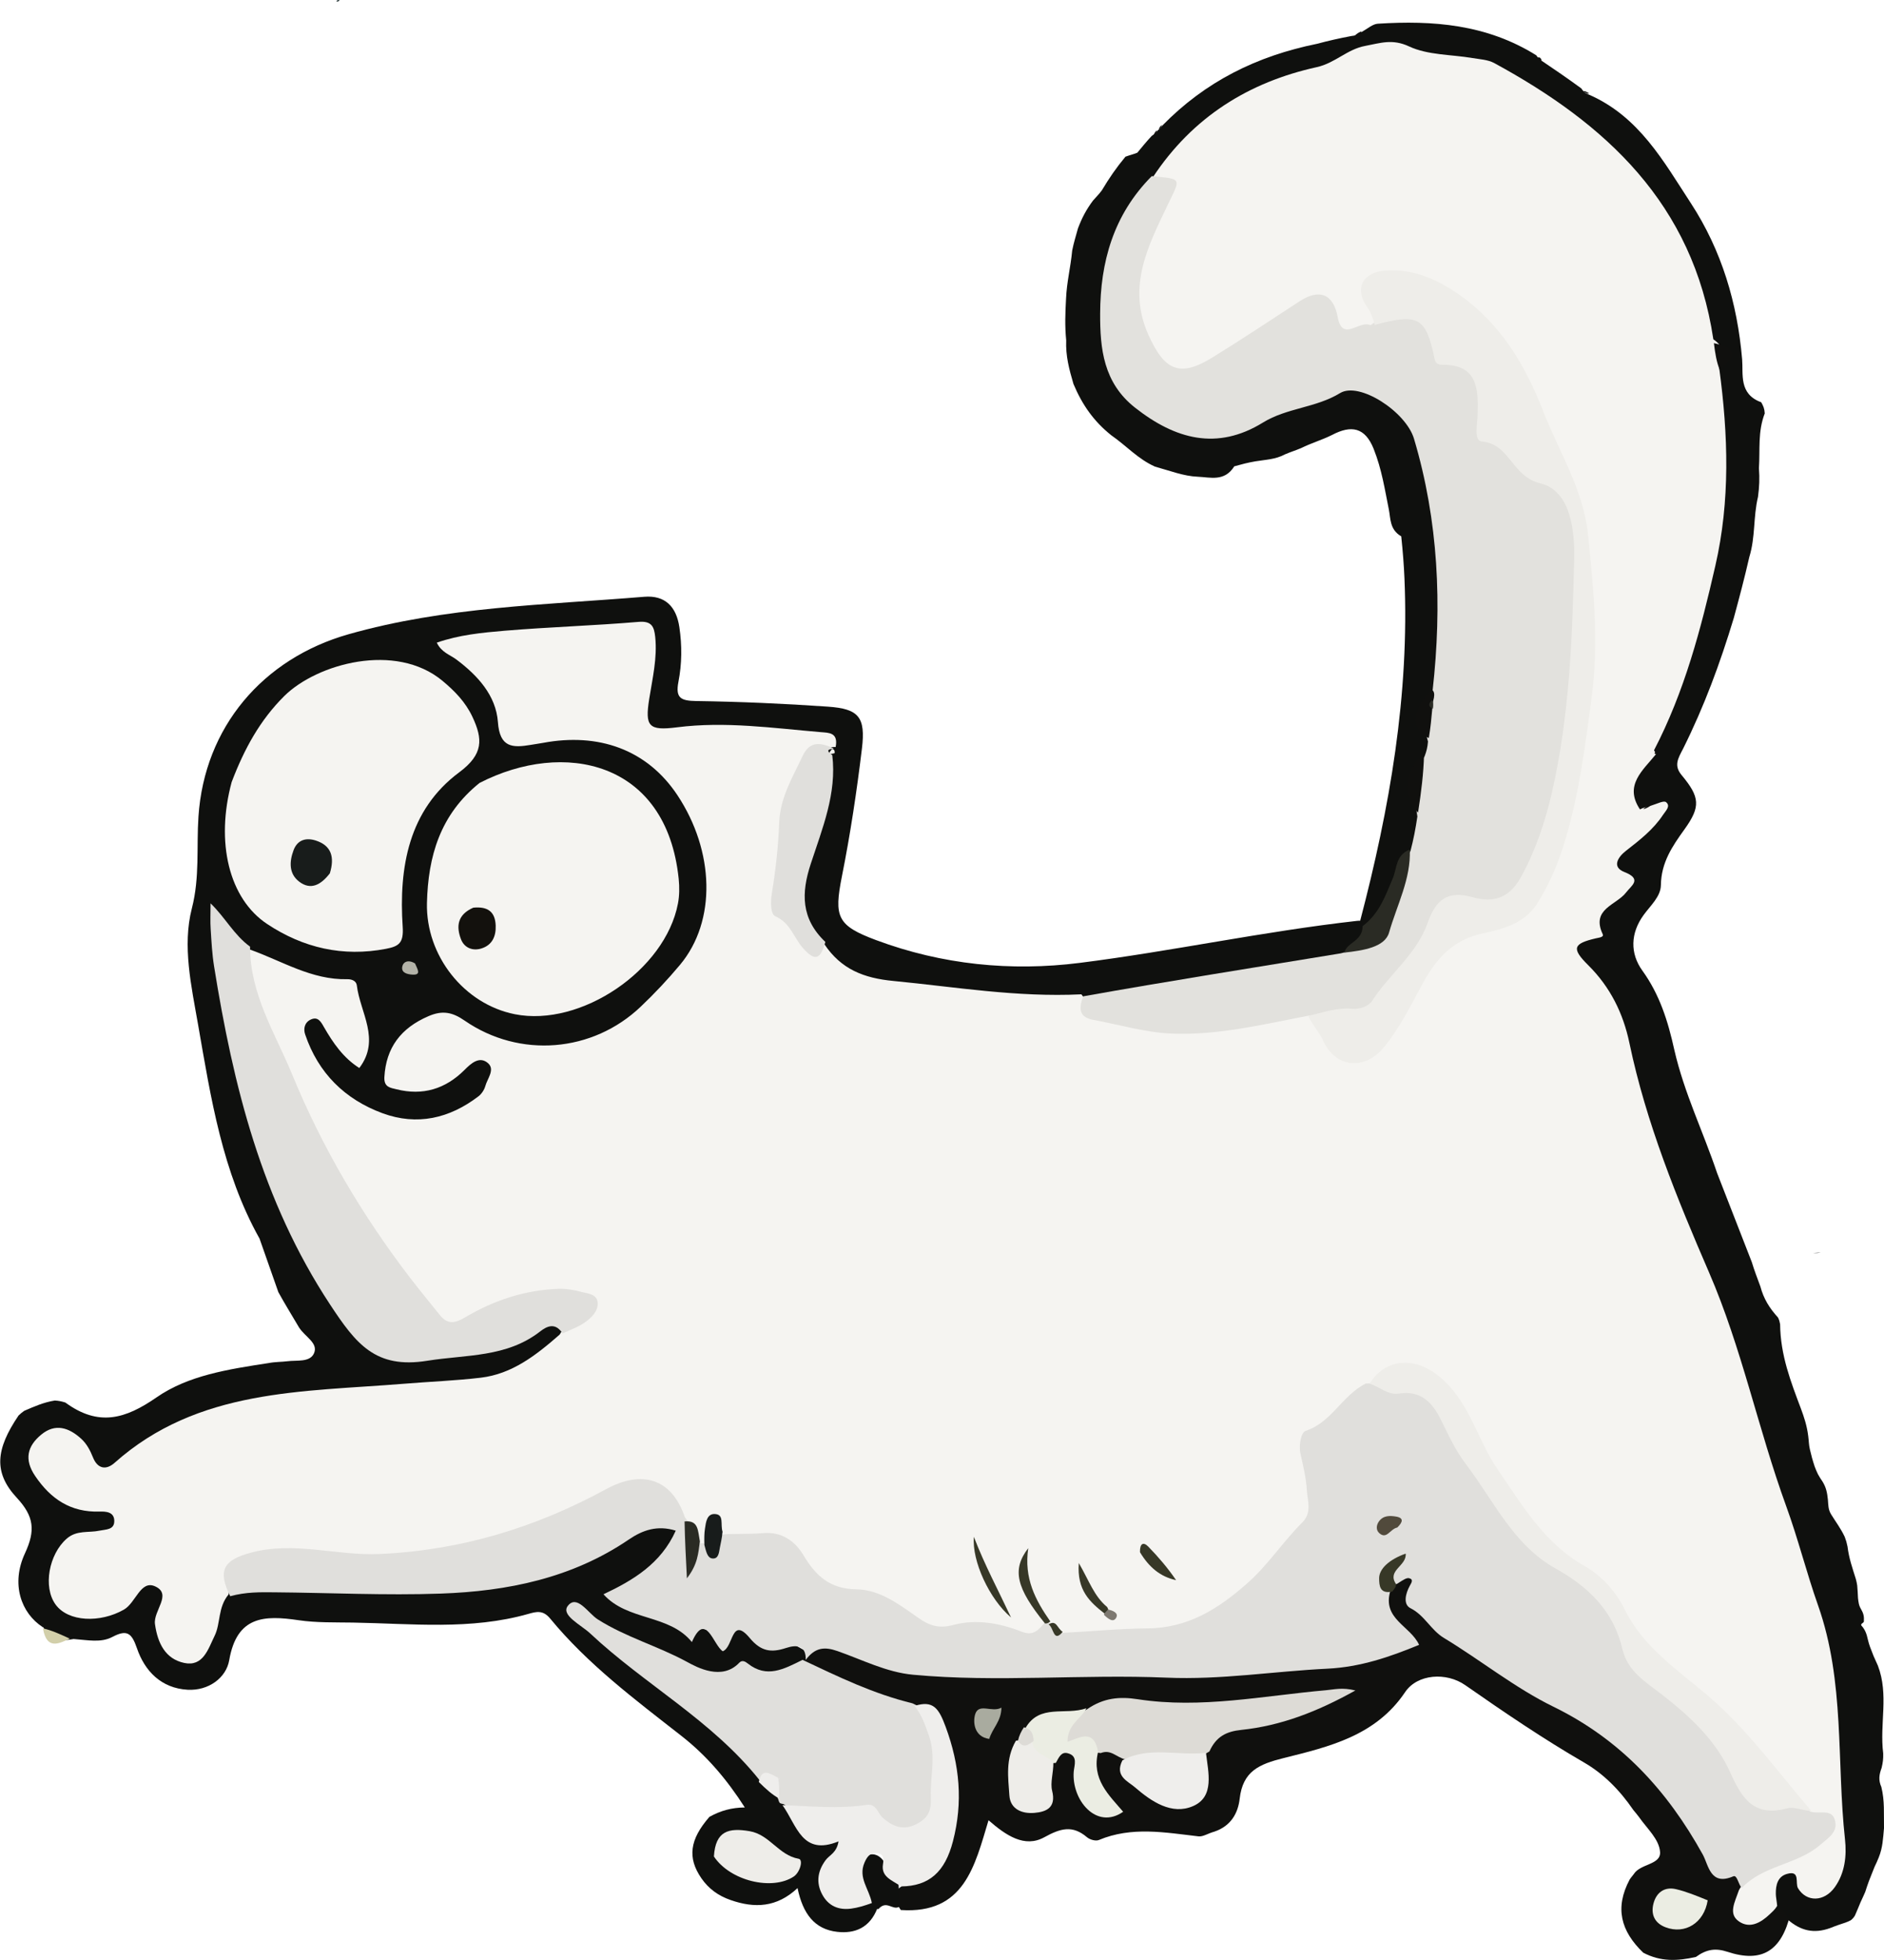 <svg width="50" height="52" viewBox="0 0 50 52" fill="none" xmlns="http://www.w3.org/2000/svg">
<g clip-path="url(#clip0_5667_18037)">
<path d="M9.008 0C9.008 0.026 8.974 0.044 8.928 0.042C8.936 0.012 8.956 0.001 9.008 0Z" fill="#1A2A2B"/>
<path d="M6.888 32.861C5.899 31.096 5.596 29.128 5.256 27.179C5.079 26.165 4.835 25.097 5.092 24.099C5.305 23.271 5.212 22.474 5.267 21.663C5.425 19.293 6.973 17.475 9.247 16.828C11.819 16.097 14.466 16.05 17.096 15.833C17.652 15.787 17.95 16.095 18.03 16.64C18.102 17.126 18.098 17.613 18.005 18.089C17.921 18.526 18.074 18.592 18.479 18.599C19.645 18.616 20.81 18.667 21.973 18.748C22.789 18.805 22.976 19.022 22.875 19.859C22.738 20.996 22.567 22.131 22.343 23.254C22.13 24.328 22.215 24.556 23.252 24.942C25.003 25.595 26.834 25.776 28.655 25.546C31.099 25.238 33.513 24.713 36.017 24.431C36.106 24.421 36.143 24.429 36.208 24.485C36.34 25.011 35.953 25.17 35.626 25.427C35.107 25.654 34.602 25.713 34.107 25.773C32.35 25.986 30.62 26.362 28.805 26.574C26.841 26.741 24.971 26.43 23.099 26.158C22.592 26.085 22.207 25.802 21.852 25.372C21.117 24.492 21.028 23.58 21.401 22.566C21.671 21.833 21.97 21.092 21.854 20.226C21.842 20.143 21.838 20.111 21.829 20.029C21.821 19.948 21.817 19.916 21.801 19.838C21.692 19.654 21.546 19.577 21.393 19.585C20.272 19.637 19.164 19.315 18.032 19.507C17.164 19.654 16.895 19.34 17.012 18.479C17.065 18.086 17.171 17.701 17.163 17.299C17.157 17.026 17.066 16.804 16.756 16.803C15.244 16.799 13.743 16.909 12.067 17.154C12.823 17.812 13.321 18.442 13.506 19.266C13.552 19.475 13.733 19.516 13.92 19.523C14.075 19.528 14.227 19.494 14.379 19.473C17.509 19.026 18.781 21.273 19.015 23.716C19.049 24.071 18.929 24.426 18.769 24.738C17.791 26.651 16.152 28.218 13.778 27.893C13.215 27.816 12.736 27.565 12.242 27.317C11.492 26.942 10.736 27.33 10.574 28.13C10.499 28.502 10.617 28.673 10.999 28.677C11.442 28.683 11.803 28.498 12.153 28.247C12.418 28.055 12.751 27.807 13.035 28.128C13.331 28.463 13.173 28.863 12.892 29.141C12.131 29.896 11.197 30.055 10.198 29.761C9.32 29.502 8.649 28.939 8.163 28.161C8.069 28.01 7.989 27.851 7.969 27.672C7.938 27.406 7.906 27.113 8.206 26.982C8.476 26.863 8.656 27.059 8.821 27.248C9.003 27.455 9.089 27.762 9.407 27.835C9.673 26.938 9.336 26.323 8.509 26.13C7.862 25.981 7.254 25.721 6.632 25.366C6.308 25.16 6.107 24.893 5.801 24.578C5.847 25.533 5.985 26.389 6.167 27.232C6.388 28.245 6.674 29.244 6.914 30.253C7.279 31.787 8.205 33.04 8.905 34.411C9.493 35.56 10.195 36.05 11.51 35.877C12.388 35.76 13.259 35.749 14.044 35.273C14.309 35.112 14.609 34.992 14.91 35.316C14.504 36.253 13.687 36.571 12.815 36.748C11.647 36.985 10.45 36.923 9.267 37.03C8.104 37.136 6.943 37.245 5.812 37.544C4.95 37.772 4.192 38.216 3.475 38.744C2.832 39.218 2.668 39.182 2.163 38.592C1.91 38.296 1.627 37.981 1.232 38.339C0.847 38.687 1.123 39.022 1.36 39.319C1.574 39.586 1.859 39.747 2.201 39.797C2.397 39.825 2.598 39.829 2.785 39.903C2.998 39.988 3.188 40.104 3.175 40.373C3.163 40.606 2.991 40.711 2.802 40.789C2.658 40.849 2.503 40.862 2.352 40.888C1.939 40.961 1.665 41.188 1.605 41.613C1.558 41.942 1.523 42.295 1.832 42.525C2.184 42.787 2.576 42.76 2.961 42.591C3.166 42.503 3.317 42.336 3.485 42.194C3.688 42.023 3.903 41.817 4.188 41.944C4.495 42.08 4.423 42.382 4.399 42.643C4.376 42.885 4.35 43.129 4.448 43.361C4.544 43.591 4.677 43.814 4.958 43.812C5.214 43.812 5.325 43.597 5.417 43.393C5.588 43.015 5.589 42.566 5.941 42.217C6.269 42.038 6.582 42.068 6.888 42.067C8.165 42.063 9.443 42.019 10.716 42.078C12.147 42.144 13.515 41.886 14.874 41.491C15.407 41.336 15.908 41.127 16.367 40.81C16.659 40.61 16.965 40.433 17.325 40.39C17.549 40.364 17.786 40.36 17.926 40.568C18.07 40.782 17.954 40.995 17.827 41.178C17.559 41.562 17.215 41.868 16.815 42.111C16.594 42.244 16.513 42.427 16.804 42.531C17.476 42.766 18.102 43.133 18.819 43.246C19.02 43.277 19.218 43.198 19.389 43.211C20.108 43.27 20.811 43.43 21.454 43.852C21.461 43.934 21.46 43.968 21.442 44.047C21.024 44.453 20.565 44.635 20.036 44.447C19.659 44.313 19.307 44.508 18.927 44.452C17.648 44.261 16.664 43.432 15.583 43.026C16.514 43.805 17.524 44.638 18.576 45.42C19.18 45.871 19.716 46.386 20.191 47.029C20.347 47.267 20.486 47.459 20.736 47.607C20.819 47.676 20.863 47.719 20.932 47.803C21.204 48.288 21.458 48.708 22.054 48.751C22.271 48.767 22.423 48.939 22.293 49.174C22.117 49.492 21.798 49.784 22.087 50.174C22.342 50.519 22.777 50.36 23.164 50.494C23.231 50.536 23.255 50.558 23.285 50.628C23.083 51.148 22.685 51.306 22.218 51.253C21.617 51.184 21.308 50.775 21.166 50.092C20.616 50.609 20.026 50.632 19.389 50.409C19.058 50.294 18.804 50.107 18.614 49.831C18.239 49.288 18.303 48.803 18.828 48.202C19.127 48.036 19.418 47.957 19.767 47.953C19.283 47.199 18.75 46.575 18.085 46.055C16.856 45.093 15.6 44.156 14.6 42.94C14.411 42.711 14.235 42.757 14.025 42.817C12.49 43.254 10.925 43.074 9.369 43.048C8.886 43.04 8.398 43.055 7.923 42.985C7.012 42.85 6.285 42.872 6.083 44.048C6.003 44.511 5.538 44.861 4.979 44.83C4.28 44.79 3.842 44.337 3.634 43.728C3.491 43.311 3.361 43.23 2.978 43.431C2.678 43.589 2.332 43.512 1.954 43.484C1.614 43.548 1.349 43.53 1.163 43.199C1.157 43.148 1.115 43.191 1.136 43.17C0.554 42.795 0.286 42.018 0.663 41.21C0.944 40.603 0.905 40.231 0.444 39.735C-0.177 39.066 -0.114 38.449 0.492 37.555C0.552 37.498 0.577 37.477 0.643 37.43C0.921 37.311 1.153 37.206 1.454 37.157C1.565 37.164 1.627 37.177 1.734 37.21C2.618 37.857 3.328 37.646 4.155 37.073C4.998 36.489 6.056 36.328 7.123 36.164C7.318 36.127 7.473 36.135 7.624 36.115C7.877 36.081 8.229 36.152 8.336 35.898C8.448 35.63 8.1 35.471 7.938 35.221C7.738 34.882 7.554 34.585 7.387 34.281" fill="#0F100E"/>
<path d="M21.352 44.102C21.352 44.049 21.348 44.06 21.346 44.064C21.503 43.538 21.919 43.44 22.342 43.616C24.609 44.56 26.976 44.297 29.327 44.242C29.527 44.237 29.724 44.25 29.921 44.268C31.956 44.449 33.965 44.131 35.982 43.946C36.179 43.927 36.372 43.873 36.561 43.813C37.152 43.625 37.178 43.563 36.868 43.003C36.782 42.846 36.708 42.689 36.699 42.452C36.722 42.248 36.791 42.123 36.918 41.97C37.23 41.712 37.531 41.661 37.566 42.094C37.617 42.698 38.045 42.963 38.446 43.249C39.429 43.952 40.427 44.661 41.496 45.203C43.091 46.012 44.269 47.175 45.127 48.714C45.356 49.123 45.539 49.598 46.105 49.691C46.203 49.707 46.225 49.863 46.26 50.017C46.3 50.569 46.597 50.732 47.15 50.504C47.344 50.515 47.449 50.586 47.517 50.773C47.28 51.766 46.755 52.083 45.844 51.782C45.537 51.682 45.298 51.708 45.008 51.919C44.515 52.03 44.075 52.05 43.61 51.806C43.014 51.231 42.849 50.618 43.251 49.863C43.303 49.786 43.337 49.756 43.36 49.72C43.536 49.441 44.078 49.478 44.057 49.137C44.036 48.797 43.709 48.51 43.499 48.209C43.462 48.156 43.418 48.108 43.348 48.021C42.98 47.484 42.553 47.058 42.041 46.761C40.953 46.131 39.917 45.426 38.888 44.709C38.387 44.358 37.617 44.408 37.29 44.894C36.511 46.054 35.27 46.343 34.069 46.642C33.411 46.806 32.984 46.992 32.9 47.722C32.858 48.091 32.679 48.441 32.23 48.594C32.058 48.641 31.928 48.733 31.81 48.72C30.921 48.617 30.036 48.45 29.162 48.817C29.08 48.851 28.924 48.808 28.849 48.744C28.462 48.414 28.146 48.506 27.714 48.744C27.193 49.031 26.7 48.698 26.235 48.292C25.868 49.504 25.595 50.785 23.907 50.674C23.799 50.516 23.735 50.384 23.767 50.178C24.18 49.78 24.78 49.683 24.983 49.09C25.221 48.393 25.319 47.687 25.205 46.963C25.137 46.531 24.96 46.126 24.832 45.709C24.756 45.464 24.607 45.346 24.3 45.368C23.204 45.151 22.211 44.815 21.355 44.099L21.352 44.102Z" fill="#10100E"/>
<path d="M23.847 49.993C23.863 50.205 23.863 50.368 23.862 50.59C23.684 50.688 23.528 50.402 23.314 50.648C23.257 50.654 23.227 50.627 23.153 50.562C22.896 50.264 22.76 49.974 22.777 49.633C22.786 49.453 22.84 49.28 23.029 49.217C23.22 49.152 23.367 49.245 23.47 49.404C23.588 49.585 23.721 49.754 23.847 49.993Z" fill="#0F100E"/>
<path d="M1.14 43.202C1.371 43.251 1.591 43.355 1.854 43.475C1.587 43.59 1.242 43.801 1.14 43.202Z" fill="#D2CFAA"/>
<path d="M46.491 33.483C46.561 33.716 46.636 33.902 46.719 34.131C46.807 34.461 46.959 34.703 47.188 34.956C47.22 35.026 47.229 35.057 47.243 35.133C47.251 35.955 47.528 36.662 47.794 37.369C47.877 37.593 47.954 37.817 47.989 38.1C48.007 38.233 48.003 38.321 48.032 38.448C48.056 38.541 48.069 38.594 48.091 38.684C48.117 38.772 48.131 38.821 48.159 38.905C48.191 38.987 48.209 39.035 48.248 39.114C48.292 39.193 48.32 39.236 48.372 39.313C48.467 39.469 48.492 39.606 48.511 39.786C48.524 39.936 48.516 40.047 48.599 40.181C48.728 40.389 48.852 40.55 48.958 40.774C48.995 40.872 49.011 40.929 49.032 41.032C49.07 41.343 49.16 41.595 49.253 41.893C49.272 41.965 49.277 41.992 49.289 42.064C49.302 42.19 49.302 42.275 49.31 42.398C49.324 42.513 49.33 42.591 49.391 42.692C49.449 42.795 49.474 42.869 49.466 42.99C49.486 43.085 49.318 43.059 49.437 43.17C49.491 43.245 49.514 43.294 49.543 43.384C49.574 43.502 49.589 43.582 49.631 43.697C49.666 43.79 49.687 43.843 49.724 43.937C49.768 44.033 49.791 44.09 49.838 44.191C50.134 44.967 49.879 45.729 49.979 46.519C49.983 46.668 49.97 46.763 49.937 46.902C49.87 47.085 49.848 47.225 49.93 47.411C50.022 47.784 49.992 48.118 50 48.501C49.974 48.781 49.967 49.014 49.861 49.278C49.821 49.379 49.795 49.433 49.75 49.527C49.713 49.618 49.694 49.67 49.658 49.759C49.615 49.869 49.584 49.94 49.549 50.05C49.531 50.111 49.523 50.135 49.502 50.194C49.458 50.299 49.424 50.365 49.377 50.469C49.323 50.597 49.286 50.693 49.228 50.822C49.192 50.878 49.174 50.899 49.123 50.943C49.015 51.001 48.934 51.022 48.816 51.061C48.722 51.094 48.668 51.114 48.573 51.152C48.139 51.31 47.79 51.225 47.446 50.929C47.405 50.776 47.382 50.667 47.209 50.621C46.878 50.316 46.921 50 47.187 49.742C47.456 49.479 47.701 49.644 47.922 49.873C48.22 50.18 48.449 50.03 48.574 49.71C48.726 49.32 48.855 48.906 48.793 48.485C48.615 47.283 48.595 46.074 48.511 44.868C48.421 43.591 47.999 42.363 47.583 41.157C46.808 38.905 46.194 36.603 45.401 34.359C45.047 33.36 44.575 32.414 44.121 31.459C43.675 30.518 43.493 29.487 43.244 28.484C42.987 27.447 42.696 26.44 41.967 25.617C41.709 25.326 41.717 25.044 42.024 24.754C42.371 24.426 42.43 23.88 42.858 23.598C42.933 23.549 42.969 23.435 42.928 23.358C42.583 22.709 43.05 22.39 43.448 22.036C43.579 21.92 43.714 21.803 43.771 21.61C43.681 21.557 43.605 21.566 43.486 21.561C43.092 21.108 43.169 20.622 43.728 19.976C43.83 19.952 43.878 19.969 43.908 20.023C43.925 19.965 43.908 19.916 43.859 19.823C43.808 19.549 43.891 19.344 43.978 19.142C44.826 17.172 45.333 15.116 45.575 12.984C45.689 11.983 45.419 11.02 45.426 9.986C45.493 9.681 46.077 9.477 45.476 9.129C45.049 8.357 44.977 7.506 44.604 6.75C43.831 5.181 42.818 3.889 41.321 2.901C40.164 2.137 38.971 1.705 37.636 1.458C37.042 1.348 36.523 1.328 35.976 1.544C34.589 2.09 33.142 2.499 31.939 3.446C31.486 3.803 31.065 4.178 30.742 4.721C29.575 6.069 29.3 7.61 29.497 9.273C29.651 10.57 31.375 11.709 32.621 11.313C33.457 11.046 34.265 10.695 35.096 10.405C36.136 10.043 37.414 10.57 37.748 11.653C38.12 12.857 38.341 14.099 38.346 15.359C38.352 16.299 38.489 17.251 38.206 18.226C37.823 18.643 37.604 19.046 37.952 19.596C38.007 19.727 38.012 19.819 37.98 19.957C37.37 20.446 37.505 21.01 37.721 21.63C37.788 21.95 37.711 22.206 37.596 22.504C37.08 22.965 37.206 23.693 36.767 24.142C36.608 24.305 36.559 24.584 36.214 24.55C36.153 24.505 36.136 24.488 36.095 24.44C36.883 21.44 37.407 18.433 37.273 15.338C37.258 14.985 37.23 14.633 37.188 14.23C36.877 14.048 36.908 13.758 36.859 13.518C36.752 12.991 36.674 12.457 36.456 11.909C36.227 11.336 35.862 11.272 35.355 11.538C35.074 11.678 34.81 11.75 34.527 11.89C34.375 11.954 34.258 11.988 34.106 12.053C33.846 12.192 33.597 12.193 33.315 12.24C33.111 12.275 32.953 12.317 32.757 12.372C32.496 12.788 32.119 12.661 31.787 12.648C31.414 12.633 31.064 12.493 30.653 12.38C30.194 12.174 29.898 11.829 29.492 11.548C29.024 11.174 28.721 10.738 28.489 10.187C28.374 9.794 28.28 9.448 28.296 9.029C28.258 8.644 28.271 8.312 28.292 7.926C28.311 7.476 28.414 7.092 28.455 6.647C28.498 6.431 28.551 6.271 28.608 6.06C28.714 5.779 28.83 5.559 29.008 5.321C29.096 5.219 29.161 5.16 29.241 5.052C29.436 4.726 29.625 4.45 29.869 4.157C29.988 4.113 30.071 4.097 30.184 4.051C30.319 3.889 30.423 3.758 30.566 3.606C30.636 3.557 30.668 3.528 30.717 3.471C30.734 3.443 30.739 3.452 30.734 3.451C30.768 3.426 30.803 3.397 30.848 3.331C31.988 2.164 33.354 1.486 34.954 1.162C35.265 1.079 35.535 1.018 35.857 0.957C35.982 0.944 36.05 0.919 36.137 0.849C36.3 0.757 36.429 0.638 36.567 0.629C38.026 0.537 39.451 0.643 40.77 1.466C40.814 1.528 40.832 1.549 40.886 1.593C41.262 1.846 41.601 2.078 41.966 2.345C42.023 2.429 42.063 2.47 42.154 2.504C43.502 3.086 44.152 4.287 44.877 5.395C45.691 6.644 46.108 8.041 46.235 9.534C46.268 9.921 46.14 10.454 46.741 10.672C46.8 10.776 46.828 10.842 46.835 10.968C46.647 11.456 46.713 11.918 46.681 12.422C46.701 12.694 46.692 12.911 46.656 13.181C46.526 13.726 46.591 14.242 46.425 14.78C46.297 15.341 46.163 15.845 46.013 16.398C45.648 17.605 45.23 18.736 44.668 19.864C44.533 20.124 44.417 20.309 44.629 20.564C45.115 21.148 45.139 21.399 44.705 22.003C44.378 22.456 44.087 22.887 44.079 23.481C44.075 23.786 43.805 24.022 43.624 24.271C43.269 24.755 43.257 25.294 43.587 25.751C44.041 26.38 44.264 27.076 44.436 27.857C44.699 29.003 45.198 30.016 45.571 31.123" fill="#0F100E"/>
<path d="M48.321 33.231C48.239 33.246 48.206 33.247 48.124 33.242L48.321 33.231Z" fill="#0F100E"/>
<path d="M30.596 4.702C31.657 3.096 33.151 2.177 34.947 1.781C35.435 1.673 35.753 1.306 36.232 1.218C36.631 1.144 36.952 1.023 37.397 1.232C37.896 1.465 38.513 1.444 39.078 1.54C39.272 1.573 39.486 1.582 39.654 1.672C42.612 3.28 44.933 5.4 45.471 9.003C45.782 9.21 45.758 9.453 45.627 9.768C45.868 11.555 45.919 13.288 45.524 15.01C45.141 16.687 44.707 18.349 43.893 19.912C43.947 19.983 43.971 20.014 43.947 20.011C43.605 20.436 43.093 20.831 43.524 21.474C43.635 21.413 43.717 21.415 43.824 21.372C43.98 21.325 44.154 21.233 44.215 21.281C44.347 21.386 44.205 21.512 44.138 21.615C43.88 22.008 43.515 22.289 43.15 22.574C42.942 22.735 42.767 23.002 43.109 23.135C43.593 23.325 43.295 23.494 43.155 23.678C42.898 24.016 42.221 24.111 42.534 24.783C42.573 24.865 42.441 24.874 42.352 24.895C41.746 25.036 41.702 25.164 42.153 25.61C42.736 26.188 43.079 26.886 43.243 27.67C43.687 29.792 44.503 31.786 45.358 33.761C46.227 35.767 46.659 37.913 47.404 39.958C47.72 40.825 47.944 41.726 48.25 42.592C48.965 44.618 48.739 46.732 48.965 48.801C49.012 49.231 48.965 49.691 48.693 50.07C48.408 50.466 47.941 50.466 47.718 50.096C47.636 49.96 47.788 49.615 47.429 49.715C47.179 49.783 47.125 50.011 47.129 50.246C47.13 50.333 47.151 50.419 47.165 50.562C47.1 50.673 47.03 50.725 46.968 50.786C46.731 51.011 46.441 51.177 46.151 50.977C45.859 50.776 46.042 50.466 46.15 50.146C46.407 49.68 46.773 49.452 47.208 49.32C47.595 49.202 47.927 48.989 48.243 48.746C48.588 48.482 48.431 48.32 48.078 48.176C47.764 47.776 47.461 47.437 47.056 47.19C46.633 46.932 46.34 46.54 46.101 46.115C45.813 45.604 45.412 45.226 44.91 44.912C44.178 44.454 43.544 43.871 43.128 43.094C42.788 42.457 42.276 42.003 41.715 41.558C40.582 40.661 39.682 39.553 39.145 38.192C38.884 37.533 38.462 37.011 37.926 36.579C37.482 36.222 36.982 36.301 36.335 36.796C35.815 37.187 35.568 37.791 34.946 38.028C34.673 38.133 34.696 38.541 34.778 38.813C35.176 40.147 34.501 41.028 33.569 41.82C33.201 42.132 32.897 42.514 32.476 42.768C31.825 43.163 31.146 43.448 30.364 43.399C29.727 43.359 29.096 43.531 28.407 43.469C28.186 43.43 28.056 43.324 27.883 43.196C27.828 43.138 27.81 43.111 27.77 43.042C27.521 42.564 27.199 42.169 27.151 41.693C27.172 42.203 27.586 42.589 27.749 43.13C27.588 43.535 27.306 43.559 26.979 43.458C26.404 43.282 25.82 43.217 25.225 43.33C24.852 43.401 24.535 43.271 24.236 43.068C23.668 42.679 23.068 42.372 22.364 42.322C22.042 42.299 21.735 42.155 21.58 41.89C21.084 41.046 20.33 40.791 19.371 40.816C19.093 40.575 18.89 40.494 18.753 40.941C18.689 40.979 18.659 40.986 18.585 40.974C18.376 40.764 18.352 40.474 18.081 40.294C17.395 39.338 17.028 39.29 16.002 39.812C13.527 41.074 10.918 41.703 8.123 41.333C7.772 41.286 7.426 41.293 7.074 41.333C6.509 41.396 6.117 41.628 6.066 42.302C5.777 42.648 5.859 43.068 5.695 43.401C5.523 43.752 5.391 44.224 4.89 44.119C4.389 44.013 4.184 43.597 4.113 43.089C4.063 42.736 4.576 42.299 4.121 42.089C3.729 41.907 3.608 42.523 3.287 42.705C2.659 43.062 1.811 43.034 1.474 42.568C1.135 42.099 1.3 41.233 1.769 40.823C2.037 40.587 2.351 40.672 2.643 40.609C2.812 40.574 3.036 40.591 3.033 40.35C3.031 40.109 2.81 40.098 2.637 40.103C1.878 40.126 1.347 39.771 0.933 39.159C0.636 38.722 0.725 38.367 1.093 38.063C1.468 37.751 1.831 37.876 2.156 38.172C2.304 38.308 2.393 38.48 2.469 38.669C2.584 38.956 2.805 39.02 3.043 38.808C5.256 36.839 8.03 36.931 10.719 36.712C11.399 36.656 12.082 36.631 12.76 36.551C13.584 36.453 14.215 35.966 14.85 35.41C14.956 35.243 15.066 35.14 15.19 35.043C15.337 34.928 15.592 34.843 15.485 34.599C15.396 34.401 15.153 34.403 14.957 34.398C14.121 34.381 13.359 34.66 12.622 35.015C11.949 35.34 11.835 35.32 11.335 34.742C9.156 32.225 7.759 29.274 6.613 26.187C6.5 25.878 6.41 25.552 6.635 25.193C7.493 25.499 8.27 26 9.216 25.979C9.331 25.976 9.455 26.021 9.47 26.143C9.556 26.866 10.111 27.576 9.536 28.335C9.11 28.065 8.839 27.669 8.596 27.247C8.517 27.108 8.438 26.96 8.246 27.05C8.082 27.127 8.047 27.295 8.099 27.445C8.446 28.47 9.152 29.166 10.152 29.535C11.07 29.872 11.929 29.674 12.698 29.086C12.78 29.023 12.851 28.916 12.879 28.817C12.933 28.616 13.146 28.375 12.95 28.205C12.723 28.009 12.499 28.214 12.329 28.385C11.819 28.894 11.22 29.074 10.521 28.899C10.361 28.859 10.187 28.847 10.201 28.577C10.245 27.798 10.636 27.275 11.373 26.959C11.744 26.799 12.007 26.853 12.332 27.078C13.79 28.084 15.729 27.924 17.005 26.707C17.372 26.359 17.72 25.988 18.045 25.6C19.023 24.433 18.96 22.579 17.979 21.098C17.168 19.876 15.873 19.435 14.411 19.709C14.302 19.729 14.194 19.743 14.085 19.762C13.6 19.843 13.262 19.837 13.214 19.155C13.162 18.451 12.678 17.921 12.11 17.496C11.941 17.37 11.715 17.309 11.592 17.05C12.184 16.843 12.79 16.785 13.389 16.734C14.574 16.635 15.763 16.599 16.946 16.499C17.302 16.468 17.361 16.635 17.389 16.9C17.447 17.457 17.316 17.998 17.23 18.541C17.114 19.273 17.212 19.392 17.968 19.296C19.248 19.133 20.514 19.317 21.782 19.424C21.995 19.443 22.252 19.428 22.178 19.819C21.683 19.803 21.489 20.092 21.308 20.447C20.755 21.526 20.803 22.709 20.709 23.864C20.678 24.258 21.387 24.955 21.875 25.045C22.321 25.716 22.925 25.95 23.706 26.025C25.348 26.183 26.979 26.463 28.699 26.38C28.97 26.756 29.31 26.859 29.707 26.984C31.363 27.508 32.958 26.969 34.624 26.81C34.97 26.963 35.111 27.239 35.287 27.494C35.713 28.111 36.199 28.123 36.67 27.53C37.04 27.061 37.305 26.524 37.588 26.003C37.973 25.294 38.468 24.747 39.3 24.581C40.441 24.354 40.936 23.527 41.27 22.502C41.828 20.788 42.085 19.008 42.131 17.238C42.181 15.295 42.103 13.308 41.01 11.552C40.779 11.18 40.678 10.738 40.496 10.336C39.937 9.116 39.123 8.139 37.864 7.592C37.662 7.505 37.452 7.436 37.232 7.407C36.529 7.315 36.324 7.552 36.518 8.232C36.548 8.34 36.556 8.448 36.506 8.601C35.761 9.02 35.615 9 35.304 8.372C35.095 7.95 34.825 8.069 34.548 8.229C34.014 8.536 33.5 8.873 32.989 9.214C32.77 9.361 32.547 9.502 32.317 9.63C31.296 10.201 30.792 10.004 30.313 8.943C29.743 7.681 30.227 6.576 30.767 5.486C30.944 5.129 30.902 4.937 30.601 4.704L30.596 4.702Z" fill="#F5F4F1"/>
<path d="M6.108 42.346C5.766 41.653 5.942 41.386 6.66 41.193C7.802 40.884 8.921 41.276 10.057 41.229C12.216 41.137 14.208 40.531 16.082 39.51C17.037 38.989 17.827 39.221 18.177 40.257C18.378 40.494 18.345 40.743 18.36 40.98C18.387 41.374 18.461 40.957 18.548 40.965C18.587 40.943 18.633 40.943 18.657 40.943C18.904 41.039 18.985 40.843 19.148 40.71C19.54 40.684 19.895 40.706 20.244 40.675C20.751 40.63 21.1 40.886 21.33 41.271C21.657 41.818 22.035 42.157 22.731 42.166C23.358 42.174 23.876 42.577 24.38 42.929C24.663 43.128 24.921 43.213 25.293 43.113C25.896 42.95 26.523 43.059 27.097 43.283C27.372 43.392 27.502 43.311 27.678 43.105C27.72 43.048 27.744 43.03 27.804 43.035C27.841 43.06 27.831 43.062 27.831 43.058C27.925 43.156 28.015 43.266 28.195 43.321C28.972 43.283 29.706 43.207 30.44 43.203C31.52 43.197 32.327 42.692 33.109 41.999C33.659 41.512 34.047 40.904 34.556 40.398C34.827 40.13 34.7 39.822 34.683 39.533C34.663 39.209 34.584 38.887 34.514 38.568C34.462 38.332 34.532 38 34.651 37.961C35.339 37.738 35.609 37.032 36.245 36.706C37.168 36.682 37.997 36.728 38.456 37.665C38.862 38.496 39.421 39.236 39.943 39.996C40.439 40.718 41.037 41.331 41.799 41.743C42.401 42.067 42.807 42.523 43.01 43.153C43.249 43.9 43.719 44.438 44.334 44.907C45.162 45.54 45.847 46.32 46.272 47.286C46.452 47.696 46.709 47.848 47.145 47.792C47.451 47.754 47.766 47.771 48.038 48.06C48.292 48.141 48.615 47.973 48.699 48.296C48.779 48.61 48.531 48.753 48.296 48.954C47.689 49.476 46.809 49.477 46.223 50.09C46.129 49.978 46.102 49.737 46 49.78C45.387 50.044 45.345 49.48 45.19 49.202C44.249 47.502 43.01 46.151 41.226 45.28C40.205 44.781 39.3 44.048 38.321 43.456C37.971 43.245 37.81 42.856 37.434 42.667C37.231 42.565 37.301 42.279 37.415 42.071C37.452 42.002 37.526 41.903 37.398 41.871C37.328 41.854 37.238 41.919 37.127 41.988C37.051 42.045 37.013 42.037 36.976 42.017C36.834 41.941 36.948 41.777 36.859 41.683C36.751 41.849 36.764 42.008 36.9 42.202C36.674 42.953 37.428 43.129 37.662 43.639C36.878 43.962 36.104 44.228 35.231 44.271C33.807 44.34 32.396 44.572 30.958 44.509C28.718 44.413 26.473 44.64 24.234 44.432C23.523 44.366 22.886 44.034 22.223 43.803C21.885 43.685 21.632 43.703 21.383 44.039C21.395 43.655 21.152 43.626 20.858 43.723C20.471 43.85 20.198 43.818 19.899 43.459C19.403 42.866 19.472 43.696 19.182 43.809C18.927 43.644 18.731 42.728 18.362 43.565C17.758 42.819 16.652 43.011 16.016 42.297C16.798 41.929 17.54 41.488 17.934 40.609C17.449 40.459 17.058 40.592 16.688 40.845C15.181 41.87 13.468 42.217 11.698 42.279C10.228 42.331 8.753 42.257 7.281 42.245C6.907 42.242 6.532 42.233 6.108 42.349V42.346Z" fill="#E0DFDC"/>
<path d="M30.569 4.673C31.393 4.752 31.331 4.722 30.989 5.438C30.475 6.516 29.904 7.6 30.476 8.879C30.902 9.83 31.305 10.023 32.177 9.484C32.958 9.002 33.722 8.495 34.49 7.993C35.011 7.653 35.386 7.793 35.501 8.41C35.628 9.092 36.068 8.483 36.375 8.628C37.198 8.026 38.038 8.238 38.369 9.136C38.444 9.34 38.534 9.479 38.734 9.564C39.192 9.757 39.452 10.132 39.394 10.607C39.278 11.572 39.985 12.082 40.595 12.383C41.778 12.969 41.904 13.997 41.959 15.028C42.044 16.612 41.853 18.202 41.633 19.77C41.459 21.004 41.225 22.248 40.541 23.348C40.21 23.881 39.8 24.157 39.176 24.02C38.596 23.891 38.272 24.131 38.046 24.658C37.73 25.397 37.154 25.969 36.642 26.564C36.173 27.108 35.462 27.062 34.751 26.941C33.51 27.18 32.307 27.476 31.073 27.421C30.383 27.389 29.703 27.184 29.018 27.058C28.654 26.992 28.613 26.777 28.75 26.433C31.012 26.029 33.27 25.673 35.577 25.294C36.564 25.077 36.878 24.349 37.095 23.544C37.179 23.228 37.251 22.907 37.434 22.575C37.516 22.261 37.568 21.988 37.616 21.662C37.531 21.097 37.444 20.582 37.808 20.066C37.862 19.922 37.885 19.824 37.898 19.674C37.822 19.419 37.83 19.211 37.867 18.958C37.894 18.802 37.915 18.69 37.912 18.531C37.926 18.432 37.947 18.379 38.021 18.316C38.275 16.049 38.176 13.82 37.527 11.642C37.313 10.92 36.073 10.117 35.565 10.429C34.919 10.823 34.157 10.818 33.519 11.21C32.299 11.962 31.189 11.655 30.12 10.813C29.284 10.153 29.193 9.25 29.197 8.319C29.202 6.96 29.543 5.705 30.566 4.674L30.569 4.673Z" fill="#E2E1DD"/>
<path d="M6.151 20.741C6.486 19.861 6.904 19.101 7.548 18.463C8.415 17.608 10.497 17.03 11.741 18.061C12.067 18.332 12.352 18.624 12.536 19.014C12.815 19.606 12.835 20.01 12.186 20.491C10.842 21.491 10.583 23.015 10.687 24.587C10.716 25.018 10.587 25.107 10.243 25.173C9.1 25.393 8.047 25.148 7.094 24.517C6.078 23.846 5.714 22.351 6.15 20.741H6.151Z" fill="#F5F4F1"/>
<path d="M12.729 20.771C14.953 19.628 17.69 20.175 18.012 23.317C18.034 23.534 18.033 23.762 17.992 23.973C17.655 25.741 15.412 27.257 13.663 26.908C12.312 26.639 11.298 25.351 11.331 23.957C11.361 22.722 11.678 21.613 12.728 20.771H12.729Z" fill="#F5F4F1"/>
<path d="M6.636 25.116C6.638 26.393 7.305 27.415 7.751 28.5C8.55 30.444 9.612 32.244 10.893 33.913C11.146 34.242 11.412 34.562 11.671 34.887C11.879 35.148 12.073 35.111 12.35 34.947C13.113 34.494 13.944 34.221 14.839 34.193C15.033 34.188 15.232 34.222 15.42 34.273C15.599 34.322 15.858 34.323 15.863 34.584C15.867 34.788 15.705 34.948 15.551 35.063C15.379 35.192 15.169 35.27 14.929 35.376C14.738 35.075 14.511 35.188 14.342 35.319C13.446 36.02 12.377 35.935 11.339 36.102C9.963 36.323 9.447 35.654 8.758 34.607C6.945 31.854 6.189 28.802 5.681 25.635C5.629 25.309 5.612 24.978 5.591 24.648C5.577 24.451 5.588 24.254 5.588 23.966C5.984 24.349 6.207 24.803 6.636 25.115V25.116Z" fill="#E0DFDC"/>
<path d="M21.299 44.037C22.262 44.492 23.174 44.936 24.215 45.19C24.742 45.413 24.803 45.867 24.912 46.294C25.053 46.844 24.946 47.397 24.881 47.937C24.814 48.507 24.094 48.862 23.601 48.517C22.997 48.095 22.364 48.128 21.71 48.136C21.39 48.14 21.098 48.083 20.794 47.863C20.712 47.851 20.689 47.84 20.672 47.793C20.635 47.655 20.546 47.554 20.565 47.378C20.599 47.282 20.622 47.219 20.678 47.198C20.731 47.178 20.727 47.185 20.623 47.21C20.457 47.378 20.341 46.842 20.159 47.23C18.892 45.639 17.102 44.687 15.662 43.335C15.422 43.11 14.879 42.853 15.069 42.606C15.312 42.29 15.609 42.8 15.861 42.961C16.605 43.435 17.462 43.671 18.235 44.092C18.495 44.234 19.16 44.6 19.621 44.112C19.697 44.033 19.78 44.081 19.85 44.137C20.349 44.529 20.797 44.287 21.297 44.038L21.299 44.037Z" fill="#E0DFDC"/>
<path d="M20.766 47.891C21.493 47.917 22.245 47.999 22.999 47.884C23.259 47.844 23.29 48.105 23.429 48.228C23.692 48.461 23.979 48.575 24.328 48.391C24.629 48.232 24.72 48.056 24.704 47.671C24.682 47.137 24.848 46.599 24.655 46.056C24.56 45.788 24.477 45.521 24.273 45.259C24.769 45.101 24.916 45.324 25.097 45.814C25.473 46.83 25.559 47.816 25.291 48.849C25.08 49.665 24.659 50.041 23.914 50.048C23.676 49.881 23.377 49.8 23.434 49.456C23.456 49.321 23.453 49.182 23.273 49.165C23.091 49.146 23.008 49.265 22.942 49.419C22.769 49.822 23.068 50.114 23.138 50.489C22.937 50.563 22.767 50.612 22.595 50.636C22.261 50.682 21.989 50.571 21.824 50.267C21.649 49.945 21.701 49.635 21.913 49.349C22.011 49.216 22.205 49.159 22.254 48.853C21.284 49.249 21.152 48.432 20.767 47.893L20.766 47.891Z" fill="#EFEEEC"/>
<path d="M21.904 24.991C21.779 25.431 21.647 25.538 21.304 25.146C21.066 24.875 20.972 24.479 20.577 24.31C20.452 24.258 20.445 23.941 20.484 23.701C20.587 23.079 20.655 22.448 20.68 21.818C20.706 21.158 21.033 20.627 21.299 20.06C21.474 19.69 21.72 19.678 22.088 19.837C22.137 19.862 22.126 19.863 22.13 19.86C22.027 19.88 21.879 19.882 22.088 20.034C22.212 21.047 21.824 21.98 21.516 22.921C21.265 23.687 21.252 24.37 21.904 24.99V24.991Z" fill="#E0DFDC"/>
<path d="M18.947 49.251C18.988 48.573 19.341 48.487 19.896 48.583C20.428 48.674 20.664 49.221 21.194 49.314C21.327 49.336 21.231 49.676 21.065 49.786C20.492 50.167 19.374 49.902 18.945 49.251H18.947Z" fill="#EEEDE9"/>
<path d="M37.415 22.538C37.449 23.315 37.073 24.01 36.865 24.741C36.753 25.133 36.172 25.218 35.68 25.273C35.74 24.998 36.161 24.98 36.163 24.571C36.611 24.234 36.77 23.757 36.963 23.304C37.077 23.04 37.032 22.691 37.415 22.538Z" fill="#2A2B24"/>
<path d="M20.647 47.162C20.685 47.329 20.681 47.49 20.675 47.713C20.5 47.62 20.329 47.467 20.138 47.277C20.224 46.884 20.421 47.055 20.646 47.162H20.647Z" fill="#EFEEEC"/>
<path d="M11.015 25.561C11.081 25.719 11.19 25.872 10.942 25.857C10.819 25.849 10.646 25.815 10.675 25.65C10.698 25.519 10.832 25.449 11.015 25.561Z" fill="#B3B3A8"/>
<path d="M22.152 19.981C22.056 20.01 21.935 20.025 22.086 19.869C22.144 19.886 22.154 19.914 22.152 19.981Z" fill="#F5F4F1"/>
<path d="M30.699 3.459C30.71 3.485 30.684 3.523 30.631 3.576C30.624 3.55 30.645 3.511 30.699 3.459Z" fill="#10100E"/>
<path d="M30.83 3.318C30.84 3.346 30.816 3.384 30.761 3.44C30.752 3.413 30.773 3.371 30.83 3.318Z" fill="#10100E"/>
<path d="M46.767 11.097C46.751 10.983 46.752 10.909 46.757 10.78L46.767 11.097Z" fill="#10100E"/>
<path d="M36.127 0.832C36.142 0.947 36.133 1.078 35.932 0.989C35.969 0.919 36.028 0.875 36.127 0.832Z" fill="#10100E"/>
<path d="M40.914 1.592C40.835 1.705 40.815 1.639 40.798 1.539C40.844 1.505 40.88 1.521 40.914 1.592Z" fill="#10100E"/>
<path d="M42.173 2.479C42.145 2.495 42.093 2.475 42.017 2.422C42.044 2.406 42.096 2.425 42.173 2.479Z" fill="#10100E"/>
<path d="M28.85 45.347C29.288 45.045 29.71 45.006 30.197 45.082C31.873 45.34 33.528 44.989 35.19 44.843C35.406 44.825 35.616 44.761 35.971 44.849C34.958 45.414 33.994 45.785 32.946 45.895C32.552 45.936 32.278 46.066 32.097 46.467C31.383 46.911 30.644 46.712 29.862 46.678C29.619 46.617 29.485 46.404 29.212 46.51C29.005 46.499 28.91 46.356 28.759 46.315C28.571 46.263 28.263 46.455 28.214 46.127C28.169 45.821 28.346 45.585 28.635 45.453C28.694 45.425 28.755 45.4 28.852 45.348L28.85 45.347Z" fill="#DDDBD6"/>
<path d="M29.788 46.703C30.495 46.323 31.232 46.588 32.006 46.504C32.065 47.02 32.241 47.667 31.663 47.917C31.097 48.163 30.557 47.796 30.118 47.416C29.931 47.254 29.576 47.124 29.788 46.703Z" fill="#EFEEEC"/>
<path d="M28.833 45.32C28.702 45.599 28.325 45.746 28.332 46.212C28.644 46.104 29.033 45.851 29.143 46.479C28.964 47.206 29.429 47.622 29.808 48.067C29.099 48.562 28.436 47.754 28.496 47.003C28.51 46.831 28.618 46.583 28.331 46.513C28.169 46.473 28.108 46.612 28.021 46.771C27.67 46.81 27.456 46.656 27.292 46.345C27.239 46.169 27.239 46.035 27.21 45.855C27.588 45.19 28.267 45.52 28.835 45.32H28.833Z" fill="#EBEDE3"/>
<path d="M27.395 46.219C27.452 46.556 27.779 46.551 27.956 46.766C27.957 47.041 27.869 47.293 27.923 47.51C28.034 47.957 27.773 48.069 27.452 48.097C27.129 48.125 26.811 48.003 26.788 47.631C26.757 47.161 26.678 46.673 26.961 46.183C27.118 46.154 27.244 46.132 27.395 46.218V46.219Z" fill="#EEEDE9"/>
<path d="M45.321 50.416C45.225 51.022 44.716 51.327 44.203 51.132C43.908 51.021 43.807 50.784 43.883 50.499C43.958 50.212 44.171 50.05 44.477 50.12C44.752 50.184 45.015 50.292 45.319 50.416H45.321Z" fill="#EBEDE3"/>
<path d="M26.254 46.135C25.854 46.08 25.815 45.69 25.882 45.475C25.979 45.174 26.329 45.445 26.577 45.305C26.574 45.669 26.34 45.844 26.254 46.135Z" fill="#A9AB9F"/>
<path d="M36.946 42.226C36.62 42.294 36.603 42.07 36.601 41.88C36.597 41.62 36.874 41.372 37.306 41.218C37.337 41.549 36.804 41.657 37.047 42.023C37.057 42.086 37.015 42.148 36.947 42.225L36.946 42.226Z" fill="#373827"/>
<path d="M27.432 46.189C27.299 46.287 27.16 46.404 27.016 46.185C27.047 46.044 27.096 45.945 27.174 45.826C27.354 45.863 27.423 45.977 27.432 46.189Z" fill="#DDDBD6"/>
<path d="M37.793 20.026C37.78 20.515 37.719 21.012 37.634 21.559C37.211 21.124 37.277 20.351 37.793 20.026Z" fill="#10100E"/>
<path d="M38.012 18.304C38.066 18.357 38.07 18.415 38.055 18.516C38.028 18.617 38.022 18.675 38.014 18.78C37.988 19.062 37.967 19.3 37.92 19.58C37.425 19.364 37.455 18.814 38.014 18.304H38.012Z" fill="#10100E"/>
<path d="M45.641 9.817C45.555 9.6 45.519 9.379 45.486 9.104C46.059 9.231 46.111 9.428 45.641 9.817Z" fill="#10100E"/>
<path d="M49.664 47.047C49.702 47.095 49.714 47.153 49.713 47.257C49.571 47.247 49.493 47.182 49.664 47.047Z" fill="#10100E"/>
<path d="M48.348 39.885C48.397 39.953 48.444 40.071 48.487 40.236C48.356 40.2 48.338 40.073 48.348 39.885Z" fill="#10100E"/>
<path d="M43.819 21.35C43.791 21.392 43.724 21.436 43.615 21.471C43.642 21.426 43.711 21.388 43.819 21.35Z" fill="#10100E"/>
<path d="M47.824 38.28C47.865 38.312 47.905 38.391 47.942 38.514C47.901 38.481 47.861 38.404 47.824 38.28Z" fill="#10100E"/>
<path d="M49.421 43.415C49.465 43.452 49.503 43.539 49.536 43.677C49.492 43.638 49.454 43.552 49.421 43.415Z" fill="#10100E"/>
<path d="M49.159 42.485C49.204 42.522 49.242 42.608 49.278 42.745C49.235 42.708 49.194 42.622 49.159 42.485Z" fill="#10100E"/>
<path d="M49.503 49.846C49.522 49.907 49.503 50.001 49.449 50.128C49.432 50.067 49.449 49.973 49.503 49.846Z" fill="#10100E"/>
<path d="M29.237 5.308C29.198 5.317 29.181 5.262 29.184 5.232C29.186 5.203 29.239 5.189 29.259 5.17C29.279 5.152 29.343 5.138 29.372 5.126C29.36 5.175 29.317 5.238 29.237 5.308Z" fill="#10100E"/>
<path d="M49.359 50.4C49.353 50.438 49.308 50.449 49.285 50.453C49.288 50.389 49.313 50.32 49.368 50.231C49.388 50.261 49.378 50.311 49.359 50.4Z" fill="#10100E"/>
<path d="M43.921 19.959C43.952 19.972 43.98 19.995 44.007 20.017C43.983 20.017 43.96 20.019 43.919 19.999C43.901 19.976 43.919 19.968 43.921 19.96V19.959Z" fill="#10100E"/>
<path d="M48.762 50.897C48.759 50.922 48.719 50.953 48.643 50.986C48.645 50.959 48.685 50.93 48.762 50.897Z" fill="#10100E"/>
<path d="M49.671 49.519C49.66 49.57 49.643 49.588 49.595 49.626C49.571 49.592 49.581 49.536 49.618 49.451C49.652 49.442 49.659 49.465 49.672 49.519H49.671Z" fill="#10100E"/>
<path d="M49.351 43.08C49.377 43.085 49.386 43.105 49.394 43.16C49.373 43.16 49.353 43.128 49.351 43.08Z" fill="#10100E"/>
<path d="M47.976 38.768C48.007 38.772 48.039 38.819 48.071 38.912C48.039 38.908 48.007 38.86 47.976 38.768Z" fill="#10100E"/>
<path d="M48.11 39.164C48.142 39.167 48.174 39.215 48.204 39.309C48.172 39.305 48.141 39.258 48.11 39.164Z" fill="#10100E"/>
<path d="M49.559 43.934C49.588 43.939 49.615 43.987 49.641 44.075C49.61 44.07 49.584 44.022 49.559 43.934Z" fill="#10100E"/>
<path d="M34.718 26.951C35.1 26.866 35.478 26.727 35.882 26.763C36.086 26.782 36.319 26.702 36.418 26.549C36.878 25.839 37.596 25.313 37.889 24.485C38.117 23.839 38.437 23.626 39.085 23.804C39.697 23.973 40.085 23.786 40.381 23.242C40.762 22.538 41.008 21.799 41.188 21.021C41.655 18.984 41.731 16.902 41.777 14.836C41.793 14.148 41.711 13.02 40.873 12.821C40.121 12.642 40.071 11.772 39.323 11.713C39.109 11.695 39.209 11.237 39.216 10.984C39.237 10.29 39.201 9.662 38.263 9.678C38.168 9.68 38.095 9.629 38.075 9.53C37.843 8.418 37.656 8.306 36.484 8.62C36.439 8.445 36.385 8.293 36.278 8.138C35.94 7.653 36.16 7.222 36.772 7.178C37.505 7.126 38.146 7.412 38.729 7.82C39.832 8.592 40.479 9.689 40.961 10.923C41.382 12.001 42.023 12.996 42.145 14.181C42.292 15.617 42.433 17.053 42.242 18.496C42.063 19.842 41.895 21.187 41.477 22.489C41.307 23.018 41.085 23.512 40.793 23.977C40.462 24.501 39.877 24.651 39.352 24.763C38.552 24.936 38.119 25.433 37.757 26.094C37.442 26.671 37.153 27.264 36.733 27.78C36.223 28.405 35.443 28.342 35.113 27.604C35.011 27.376 34.84 27.211 34.72 26.954L34.718 26.951Z" fill="#EEEDE9"/>
<path d="M48.069 48.042C47.861 48.046 47.626 47.926 47.435 47.976C46.562 48.207 46.241 47.746 45.918 47.023C45.542 46.179 44.853 45.539 44.117 44.966C43.694 44.636 43.197 44.351 43.059 43.757C42.824 42.746 42.167 42.106 41.28 41.611C40.16 40.987 39.639 39.806 38.898 38.837C38.62 38.474 38.429 38.042 38.221 37.63C37.991 37.172 37.672 36.887 37.13 36.972C36.834 37.018 36.64 36.806 36.348 36.708C36.77 36.037 37.524 35.996 38.148 36.48C38.996 37.139 39.188 38.174 39.748 38.987C40.399 39.932 40.983 40.944 42.051 41.546C42.492 41.795 42.875 42.208 43.115 42.693C43.608 43.694 44.492 44.281 45.316 44.979C46.345 45.85 47.158 46.979 48.07 48.044L48.069 48.042Z" fill="#EEEDE9"/>
<path d="M26.832 42.912C26.257 42.425 25.79 41.415 25.846 40.773C26.126 41.508 26.497 42.197 26.832 42.912Z" fill="#373827"/>
<path d="M27.875 43.019C27.817 43.066 27.793 43.072 27.734 43.072C26.972 42.133 26.849 41.644 27.289 41.073C27.171 41.873 27.477 42.449 27.875 43.019Z" fill="#373827"/>
<path d="M18.575 40.896C18.53 41.211 18.521 41.497 18.23 41.874C18.2 41.288 18.177 40.855 18.168 40.365C18.541 40.325 18.52 40.61 18.575 40.897V40.896Z" fill="#2A2B24"/>
<path d="M19.176 40.638C19.16 40.813 19.128 40.939 19.104 41.065C19.08 41.193 19.07 41.364 18.906 41.347C18.77 41.332 18.742 41.163 18.694 40.989C18.689 40.812 18.69 40.679 18.71 40.551C18.735 40.38 18.762 40.155 18.976 40.168C19.225 40.183 19.113 40.44 19.176 40.638Z" fill="#181C1B"/>
<path d="M30.254 41.179C30.249 40.943 30.347 40.902 30.474 41.032C30.741 41.306 30.991 41.598 31.213 41.923C30.794 41.832 30.494 41.581 30.253 41.179H30.254Z" fill="#373827"/>
<path d="M29.324 42.816C28.919 42.501 28.576 42.188 28.631 41.468C28.91 41.95 29.035 42.346 29.383 42.636C29.439 42.731 29.424 42.786 29.324 42.816Z" fill="#373827"/>
<path d="M28.203 43.294C27.953 43.594 27.971 43.184 27.828 43.096C28.041 42.964 28.052 43.198 28.203 43.294Z" fill="#373827"/>
<path d="M29.296 42.839C29.318 42.782 29.358 42.759 29.407 42.702C29.522 42.725 29.693 42.787 29.624 42.917C29.549 43.057 29.411 42.954 29.296 42.839Z" fill="#7E7971"/>
<path d="M37.083 40.526C36.889 40.566 36.801 40.856 36.602 40.672C36.517 40.594 36.524 40.471 36.589 40.374C36.704 40.203 36.884 40.207 37.057 40.237C37.259 40.273 37.23 40.383 37.083 40.526Z" fill="#514A3C"/>
<path d="M38.028 18.801C37.917 18.757 37.895 18.681 38.004 18.573C38.04 18.63 38.044 18.704 38.028 18.801Z" fill="#2A2B24"/>
<path d="M8.754 23.17C8.516 23.479 8.247 23.623 7.943 23.393C7.662 23.181 7.678 22.858 7.791 22.556C7.894 22.28 8.123 22.217 8.381 22.3C8.796 22.434 8.885 22.74 8.754 23.17Z" fill="#181C1B"/>
<path d="M12.561 24.081C12.957 24.043 13.141 24.199 13.155 24.554C13.167 24.848 13.057 25.079 12.771 25.165C12.541 25.235 12.32 25.146 12.233 24.916C12.106 24.581 12.135 24.268 12.561 24.081Z" fill="#13110D"/>
<path d="M20.688 47.167C20.698 47.163 20.71 47.158 20.703 47.159C20.686 47.166 20.688 47.166 20.688 47.167Z" fill="#EFEEEC"/>
</g>
<defs>
<clipPath id="clip0_5667_18037">
<rect width="50" height="52" fill="white"/>
</clipPath>
</defs>
</svg>
